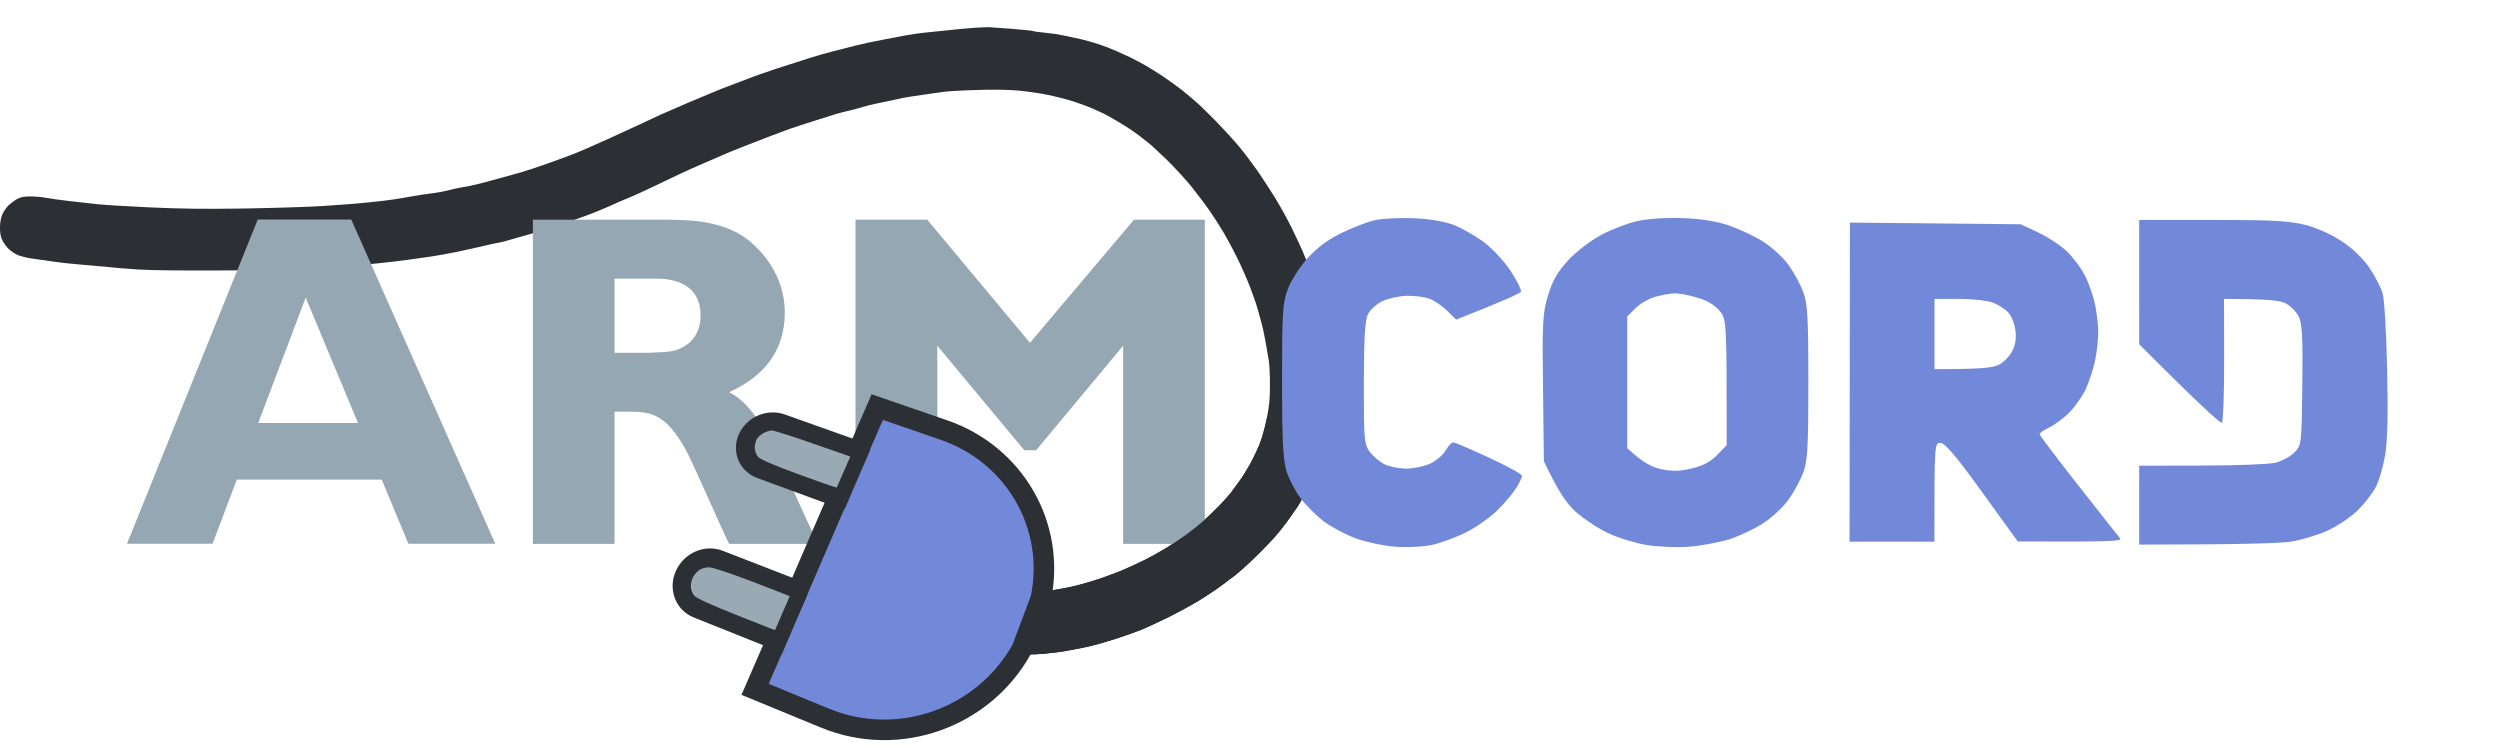 <svg version="1.2" xmlns="http://www.w3.org/2000/svg" viewBox="0 0 2069 618" width="2069" height="618"><style>.a{fill:#2c2f33}.b{fill:#95a7b3}.c{fill:#7289da;stroke:#2c2f33;stroke-width:17}.d{fill:#99aab5}.e{fill:#2c2f33;stroke:#2c2f33;stroke-width:3.5}.f{fill:#7289da}</style><path class="a" d="m820 22.6c1.9 0.2 10.5 0.8 19 1.4 8.5 0.7 15.9 1.4 16.5 1.8 0.5 0.3 4.8 0.9 9.5 1.3 4.7 0.4 11.4 1.4 15 2.2 3.6 0.8 9.9 2.2 14 3 4.1 0.9 11.5 3 16.5 4.7 4.9 1.7 11.2 4.2 14 5.5 2.7 1.2 7.5 3.4 10.5 4.8 3 1.4 8.4 4.3 12 6.3 3.6 2 10.3 6.2 15 9.3 4.7 3.1 11.9 8.3 16 11.5 4.1 3.3 9.7 8 12.5 10.5 2.8 2.4 10.1 9.7 16.4 16 6.2 6.4 14.8 15.8 19 20.9 4.2 5.1 10.6 13.7 14.4 19 3.7 5.3 10.2 15.3 14.5 22.2 4.3 6.9 10.8 18.6 14.4 26 3.6 7.4 7.7 16.2 9.1 19.5 1.4 3.3 4.1 10 6.1 15 1.9 4.9 3.5 9.4 3.6 10 0 0.5 1.1 4.4 2.5 8.5 1.3 4.1 3.1 10.6 3.9 14.5 0.8 3.8 2.2 9.9 3.1 13.5 0.9 3.6 2.1 10.5 2.6 15.5 0.5 4.9 1.3 16.4 1.7 25.5 0.4 9.1 0.4 19.4 0 23-0.4 3.6-1 9.4-1.4 13-0.3 3.6-1.5 10.1-2.6 14.5-1.1 4.4-2.4 9.6-2.8 11.5-0.5 1.9-2.5 7.8-4.5 13-2 5.2-5.7 13.3-8.2 18-2.6 4.7-5.3 9.8-6.1 11.5-0.8 1.6-4.9 7.7-9.1 13.5-4.1 5.8-10 13.2-13.1 16.5-3 3.3-8.4 8.9-12 12.5-3.6 3.6-9.8 9.5-13.8 13-4.1 3.6-8.1 6.9-9 7.4-1 0.5-1.9 1.2-2.2 1.5-0.3 0.4-3.7 2.9-7.5 5.7-3.9 2.9-11.7 8-17.5 11.6-5.8 3.5-17 9.6-25 13.6-8 3.9-18.3 8.7-23 10.6-4.7 1.9-14.1 5.2-21 7.4-6.9 2.2-15.4 4.7-19 5.5-3.6 0.9-7.9 1.8-9.5 2.1-1.7 0.4-6.6 1.3-11 2.1-4.4 0.9-13.4 2-20 2.6-7 0.6-19.7 0.8-30.5 0.4-16.6-0.6-19.9-1-32.5-4.2-9.1-2.3-15.9-4.6-19.3-6.6-2.9-1.8-6.4-4.6-7.6-6.2-1.3-1.7-3.1-5.9-4-9.5-1.5-5.8-1.6-7.1-0.3-11.5 0.8-2.7 2.2-6.3 3.3-8 1-1.6 3-4 4.4-5.2 1.4-1.2 4.5-3.2 7-4.4 3-1.5 6.3-2.1 10-2.1 3 0 6.8 0.6 8.5 1.2 1.6 0.6 6.8 2 11.5 3.1 6.6 1.6 12.4 2 26 2.2 11.8 0.1 21.4-0.4 29.5-1.6 6.6-0.9 16.3-2.8 21.5-4.1 5.2-1.3 13.8-3.9 19-5.6 5.2-1.8 13.3-4.8 18-6.7 4.7-1.9 13.2-5.9 19-8.7 5.8-2.9 14.3-7.7 19-10.6 4.7-2.9 11.6-7.6 15.5-10.4 3.8-2.7 10.1-7.8 14-11.1 3.8-3.4 10-9.3 13.7-13.1 3.6-3.8 7.8-8.5 9.3-10.4 1.5-1.9 4.6-6.2 7-9.5 2.5-3.3 6.7-10.1 9.4-15 2.7-5 6.3-12.6 8-17 1.6-4.4 4.2-13.6 5.5-20.5 2.1-10.1 2.6-15.4 2.6-27.5 0-8.3-0.4-17.5-1-20.5-0.5-3-1.7-9.8-2.6-15-0.9-5.2-2.5-12.7-3.6-16.5-1-3.9-2.6-9.4-3.4-12.3-0.8-2.8-3.5-10.5-6-17-2.5-6.4-7.1-16.9-10.2-23.2-3.1-6.3-8.2-15.8-11.2-21-3.1-5.2-8.3-13.3-11.5-18-3.2-4.7-10-13.7-15-20-5.1-6.3-14.6-16.7-21.1-23-6.6-6.4-13.7-12.9-15.9-14.5-2.2-1.7-4.2-3.2-4.5-3.5-0.3-0.3-3-2.4-6-4.5-3-2.2-9.3-6.3-14-9-4.7-2.8-10.1-5.8-12-6.7-1.9-0.9-6.2-2.8-9.5-4.3-3.3-1.4-10.1-3.9-15-5.5-5-1.6-14.4-4.1-21-5.4-6.6-1.4-18.1-3.1-25.5-3.7-8.5-0.7-21.1-0.9-34-0.4-11.3 0.3-23.4 1-27 1.5-3.6 0.5-11.5 1.6-17.5 2.5-6.1 0.8-13 2-15.5 2.4-2.5 0.5-7.9 1.7-12 2.6-4.1 0.9-9.3 2-11.5 2.4-2.2 0.4-7.2 1.7-11 2.8-3.9 1.2-9.5 2.7-12.5 3.3-3 0.7-7.3 1.8-9.5 2.5-2.2 0.7-10.1 3.2-17.5 5.5-7.4 2.3-16.7 5.4-20.5 6.7-3.9 1.4-10.8 4-15.5 5.8-4.7 1.8-14.6 5.6-22 8.5-7.4 2.9-15.8 6.3-18.5 7.6-2.8 1.2-9.7 4.3-15.5 6.7-5.8 2.5-14.8 6.5-20 9-5.2 2.4-15.1 7.2-22 10.5-6.9 3.3-14.8 6.9-17.5 8-2.8 1.1-7.3 3-10 4.2-2.8 1.2-6.4 2.8-8 3.6-1.7 0.7-5.3 2.3-8 3.4-2.8 1.2-7.9 3.2-11.5 4.5-3.6 1.3-11.7 4.1-18 6.4-6.3 2.3-14 4.8-17 5.7-3 0.8-9.3 2.6-14 3.9-4.7 1.3-11 3.1-14 4-3 1-6.9 1.9-8.5 2.2-1.7 0.2-7.5 1.5-13 2.8-5.5 1.3-15.4 3.5-22 4.9-6.6 1.4-18.5 3.5-26.5 4.6-8 1.2-20.1 2.8-27 3.6-6.9 0.8-17.2 1.9-23 2.4-5.8 0.5-19.1 1.7-29.5 2.6-14.4 1.3-33.9 1.8-80.5 2.2-41 0.2-67.2 0-78.5-0.8-9.4-0.6-21.1-1.6-26-2.2-5-0.5-14.2-1.3-20.5-1.8-6.3-0.5-16.2-1.5-22-2.4-5.8-0.8-14.1-2-18.5-2.6-4.4-0.6-9.8-2-12-3-2.2-1-5.5-3.2-7.3-4.9-1.7-1.7-4.1-4.9-5.2-7.1-1.4-2.8-2-6-2-10.5 0-4.1 0.7-8.1 1.8-10.8 1-2.3 3.3-5.7 5-7.5 1.8-1.7 5.1-4.2 7.4-5.5 3.3-1.7 5.9-2.2 11.3-2.1 3.8 0 9.7 0.5 13 1.2 3.3 0.6 11.8 1.8 19 2.6 7.1 0.8 17 2 22 2.5 4.9 0.6 24.5 1.8 43.5 2.7 26.4 1.2 44.7 1.5 78 1 23.9-0.4 53.8-1.3 66.5-2.1 12.6-0.8 29.3-2.1 37-2.9 7.7-0.8 17.1-1.9 21-2.5 3.8-0.6 10.8-1.7 15.5-2.6 4.7-0.9 12.1-2 16.5-2.5 4.4-0.5 10.7-1.7 14-2.6 3.3-0.9 8.5-2 11.5-2.5 3-0.4 8.2-1.5 11.5-2.3 3.3-0.8 10.9-2.8 17-4.5 6-1.6 14.8-4.1 19.5-5.4 4.7-1.4 15.5-4.9 24-8 8.5-3 18.4-6.7 22-8.2 3.6-1.5 7.8-3.3 9.5-4 1.6-0.7 10.2-4.5 19-8.5 8.8-4 20-9.2 25-11.5 4.9-2.3 12.1-5.7 16-7.5 3.8-1.7 14.4-6.3 23.5-10.2 9.1-3.8 19-8 22-9.2 3-1.3 8.9-3.6 13-5.1 4.1-1.5 10.6-4 14.5-5.5 3.8-1.6 14.4-5.3 23.5-8.3 9.1-3 21-6.8 26.5-8.5 5.5-1.8 13.6-4.1 18-5.2 4.4-1.2 13.2-3.4 19.5-5 6.3-1.6 16.9-3.9 23.5-5.1 6.6-1.2 15.1-2.8 19-3.6 3.8-0.7 11-1.8 16-2.3 4.9-0.5 13.3-1.3 18.5-1.9 5.2-0.6 14.7-1.5 21-2 6.3-0.5 13.1-0.7 15-0.5z"/><path fill-rule="evenodd" class="b" d="m409.9 450h-71.9l-22.1-53.1h-119.9l-20.1 53.1h-70.8l108.2-268.3h77.4zm-113.6-99.9h-82.6l39.3-103.8zm144.7-168.3v268.3h67.6v-109.4h9.9c18.9 0 32.2 0 50.3 33.9 5.5 10.6 28.7 63.7 34.6 75.5h73.6l-9.1-19.3c-7-15.3-18.4-40.5-25.9-55.8-5.9-13.8-19.3-41-38.6-50.4 11.4-5.5 46.1-21.2 46.1-66.1 0-31.8-20.9-53.9-35-63.3-21.7-13.4-46.1-13.4-70.5-13.4zm101.4 48.8c7.5 0 37.4 0 37.4 30.7 0 11-4.7 20.8-14.6 25.9-7 4-11.4 4-28.7 4.8h-27.9v-61.4zm454.7-48.8h-58.6l-86.1 101.9-85-101.9h-59.4v268.3h67.7v-164l72 86.5h9.8l72-86.5v164h67.6z"/><path class="a" d="m1050.7 343.8c0.8 0.4 5.7 6.5 10.7 13.7 5 7.1 10.7 15.6 12.6 19 2 3.3 5.5 8.5 7.8 11.5 2.3 3 4.1 6.4 4.1 7.5 0 1.1-1.8 5.4-4.1 9.5-2.3 4.1-4.8 8.8-5.6 10.5-0.8 1.6-4.9 7.7-9.1 13.5-4.1 5.8-10 13.2-13.1 16.5-3 3.3-8.4 8.9-12 12.5-3.6 3.6-9.8 9.5-13.8 13-4.1 3.6-8.1 6.9-9 7.4-1 0.5-1.9 1.2-2.2 1.5-0.3 0.4-3.7 2.9-7.5 5.7-3.9 2.9-11.7 8-17.5 11.6-5.8 3.5-17 9.6-25 13.6-8 3.9-18.3 8.7-23 10.6-4.7 1.9-14.1 5.2-21 7.4-6.9 2.2-15.4 4.7-19 5.5-3.6 0.9-7.9 1.8-9.5 2.1-1.7 0.4-6.6 1.3-11 2.1-4.4 0.9-13.4 2-20 2.6-7 0.6-19.7 0.8-30.5 0.4-16.6-0.6-19.9-1-32.5-4.2-9.1-2.3-15.9-4.6-19.3-6.6-2.9-1.8-6.4-4.6-7.6-6.2-1.3-1.7-3.1-5.9-4-9.5-1.5-5.8-1.6-7.1-0.3-11.5 0.8-2.8 2.2-6.3 3.3-8 1-1.6 3-4 4.4-5.2 1.4-1.2 4.5-3.2 7-4.4 3-1.5 6.3-2.1 10-2.1 3 0 6.8 0.6 8.5 1.2 1.6 0.6 6.8 2 11.5 3.1 6.6 1.6 12.4 2 26 2.2 11.8 0.1 21.4-0.4 29.5-1.6 6.6-0.9 16.3-2.8 21.5-4.1 5.2-1.3 13.8-3.9 19-5.6 5.2-1.8 13.3-4.8 18-6.7 4.7-1.9 13.2-5.9 19-8.7 5.8-2.9 14.3-7.7 19-10.6 4.7-2.9 11.6-7.6 15.5-10.4 3.8-2.7 10.1-7.8 14-11.1 3.8-3.4 10-9.3 13.7-13.1 3.6-3.8 7.8-8.5 9.3-10.4 1.5-1.9 4.6-6.2 7-9.5 2.5-3.3 6.7-10.1 9.4-15 2.7-5 6.3-12.6 7.9-17 1.7-4.4 3.8-11.5 4.7-15.7 1.3-6.3 1.8-7.6 3.2-7z"/><path class="c" d="m646.6 351l63.5 22.6 15.9-36.7 55.2 19c58.9 20.3 92.8 79.8 80.1 139.7l-15.5 41.3c-31.2 56.7-101.4 82.8-163.1 57.4l-57.8-23.8 17.9-41.2-65.5-26.2c-10.6-4.2-15.1-16.5-10.1-27.3 4.9-10.8 17.4-16.2 28-12l65 25.2 33.6-77.8-64-23.5c-10.5-3.8-15.1-15.1-10.4-25.2 4.7-10 16.7-15.2 27.2-11.5z"/><path class="d" d="m638.7 356.2c1.6 0 17.5 5 35.3 11.3 17.8 6.2 32.5 11.3 32.7 11.4 0.2 0.1-0.8 5.4-2.2 11.8-1.4 6.4-3.2 12.6-4.1 13.7-1.2 1.7-7.7-0.3-36-10.6-23.9-8.7-35.4-13.6-37.2-15.9-1.4-1.8-2.6-5.1-2.6-7.3 0.1-2.3 0.8-5.4 1.6-7 0.8-1.6 3.3-3.9 5.5-5.1 2.2-1.2 5.4-2.2 7-2.3zm-52.2 113.3c3.1-0.1 18.9 5.2 39.7 13.2 19 7.3 34.7 13.6 34.9 14 0.2 0.4-3.3 6.5-15.9 26.4l-34.1-13.5c-23.2-9.2-35-14.6-36.8-16.9-1.5-1.9-2.6-5.2-2.6-7.4 0-2.3 0.8-5.6 1.7-7.4 0.9-1.8 3.1-4.4 4.8-5.8 1.7-1.4 5.5-2.6 8.3-2.6z"/><path class="e" d="m709.5 368.9l8.5 4.1-19.8 45.8-8.5-4.5z"/><path class="e" d="m657.5 488.9l8.5 4.1-19.8 45.8-8.5-4.5z"/><path fill-rule="evenodd" class="f" d="m1170 180.6c12.4 0.5 25.3 2.6 32.7 5.4 6.6 2.5 17.9 8.9 25.1 14.2 7.4 5.5 17.1 15.9 22.5 24.2 5.2 8 9 15.6 8.5 16.9-0.5 1.4-12.8 7.1-53.7 23.2l-7.3-7.2c-4-3.9-10.5-8.4-14.5-10-4-1.5-12.4-2.6-18.8-2.5-6.3 0.1-15.4 2.1-20.3 4.4-4.8 2.3-10.3 7.2-12.1 10.9-2.4 4.9-3.3 19.5-3.4 56.9 0 46.8 0.3 50.7 4.9 56.9 2.7 3.6 8.2 8.3 12.2 10.3 4 2 12.1 3.6 18.1 3.6 6 0 15-1.9 19.9-4.2 4.9-2.4 10.7-7.3 12.7-10.9 2.1-3.7 4.8-6.6 6.2-6.6 1.3 0 14.7 5.7 29.7 12.7 15 6.9 27.3 13.7 27.2 15 0 1.4-2.1 5.7-4.5 9.7-2.4 4-9.3 12.2-15.2 18.2-5.9 6-17.8 14.4-26.4 18.8-8.6 4.3-21.7 9.1-29 10.6-7.3 1.5-21 2.1-30.3 1.3-9.3-0.7-23.8-3.8-32.2-6.9-8.5-3.1-20.4-9.5-26.6-14.1-6.1-4.7-14.8-13.4-19.3-19.4-4.5-6-9.7-16.3-11.7-23-2.6-9.1-3.4-27.5-3.4-74.4 0-55.7 0.5-63.7 4.7-75.1 2.6-7.1 9.9-18.5 16.3-25.7 8-8.8 17.1-15.6 28.7-21.2 9.3-4.5 21.8-9.3 27.8-10.5 6-1.3 20.2-1.9 31.5-1.5zm222.7-0.1c15.7 0.6 28 2.6 38.8 6.3 8.6 3 21.4 9.1 28.4 13.6 7 4.6 16.3 13.2 20.6 19.3 4.3 6 9.7 16.1 12 22.3 3.5 9.7 4.1 21.1 4.1 74.4 0 53.3-0.6 64.7-4.1 74.3-2.3 6.3-7.7 16.3-12 22.4-4.3 6.1-13.6 14.9-20.6 19.5-7 4.7-19.8 10.8-28.4 13.6-8.7 2.7-23.9 5.5-33.9 6.3-10 0.7-25.8 0-35.1-1.5-9.4-1.6-23.8-6-32.1-10-8.3-4-20.3-12-26.7-17.8-7.1-6.5-14.2-16.5-26-41.5l-0.7-60.5c-0.7-55.3-0.3-61.9 4.2-76.9 3.8-12.4 7.8-19.3 16.7-29 6.6-7.1 18.6-16.3 27.3-20.9 8.5-4.6 22-9.7 30-11.5 8.6-1.9 24-2.9 37.5-2.4zm-39.3 74.7l-6.7 6.7v109c12.8 11.9 20.3 15.7 27.9 17.3 9.2 2 15.3 1.9 25.4-0.5 9.4-2.2 15.6-5.5 21.2-11.2l7.8-8.1c0-104 0-104.1-6-111.3-4-4.8-10.5-8.6-18.8-10.9-7-2.1-15.4-3.6-18.7-3.4-3.4 0.1-10.4 1.4-15.8 2.9-5.3 1.5-12.7 5.8-16.3 9.5zm417-73.2h60.6c49 0 63.6 0.8 76.8 4.1 10 2.6 22 8 30.9 14 8.7 5.8 17.7 14.6 22.5 21.9 4.4 6.6 9.2 15.9 10.6 20.5 1.5 4.7 3.2 33 3.8 63 0.9 36.9 0.3 59.9-1.7 71.4-1.6 9.3-5 21-7.6 26-2.5 5-9.2 13.7-14.9 19.3-5.6 5.6-16.8 13.1-24.8 16.8-8 3.7-21.6 7.8-30.3 9.2-8.6 1.4-40.5 2.5-125.9 2.5v-65.3l51.5-0.1c28.3 0 55.8-1.1 61.1-2.3 5.3-1.3 12.4-5.1 15.8-8.5 6-6.1 6-6.5 6.6-55.8 0.5-40.1-0.1-50.9-3-56.8-2-4-6.9-8.9-10.9-10.9-4.8-2.4-14.5-3.6-50.9-3.6l0.1 50.2c0.1 27.7-0.8 51.1-1.8 52.2-1 1-16.9-13.2-68.5-64.9zm-239.4 2.2l141.4 1.4 14.5 6.8c8 3.8 18.7 10.8 23.8 15.8 5.1 4.9 11.8 13.8 14.8 19.8 3.1 6 6.8 16.6 8.3 23.6 1.5 7 2.7 17.6 2.7 23.6 0 6-1.2 16.6-2.7 23.6-1.5 7-5 17.6-7.8 23.6-2.9 6-9.1 14.7-13.8 19.4-4.8 4.6-12.2 10.1-16.5 12.1-4.3 2-7.7 4.5-7.7 5.5 0.1 0.9 14.4 20 32 42.3 17.5 22.3 33 42 34.5 43.7 2.1 2.5-5.6 3.1-84.6 2.7l-29.2-40.4c-20.8-28.9-30.7-40.7-34.5-41.1-5.2-0.6-5.3-0.3-5.3 81.7h-70.2zm70 121.3c38.6 0 48.3-1.1 53.2-3.6 4-2 9.1-7.2 11.2-11.5 2.7-5.4 3.5-10.9 2.5-17.5-0.8-5.4-3.4-11.8-5.8-14.3-2.3-2.5-7.8-6-12.1-7.9-4.6-1.9-16.5-3.3-28.5-3.3h-20.5z"/></svg>